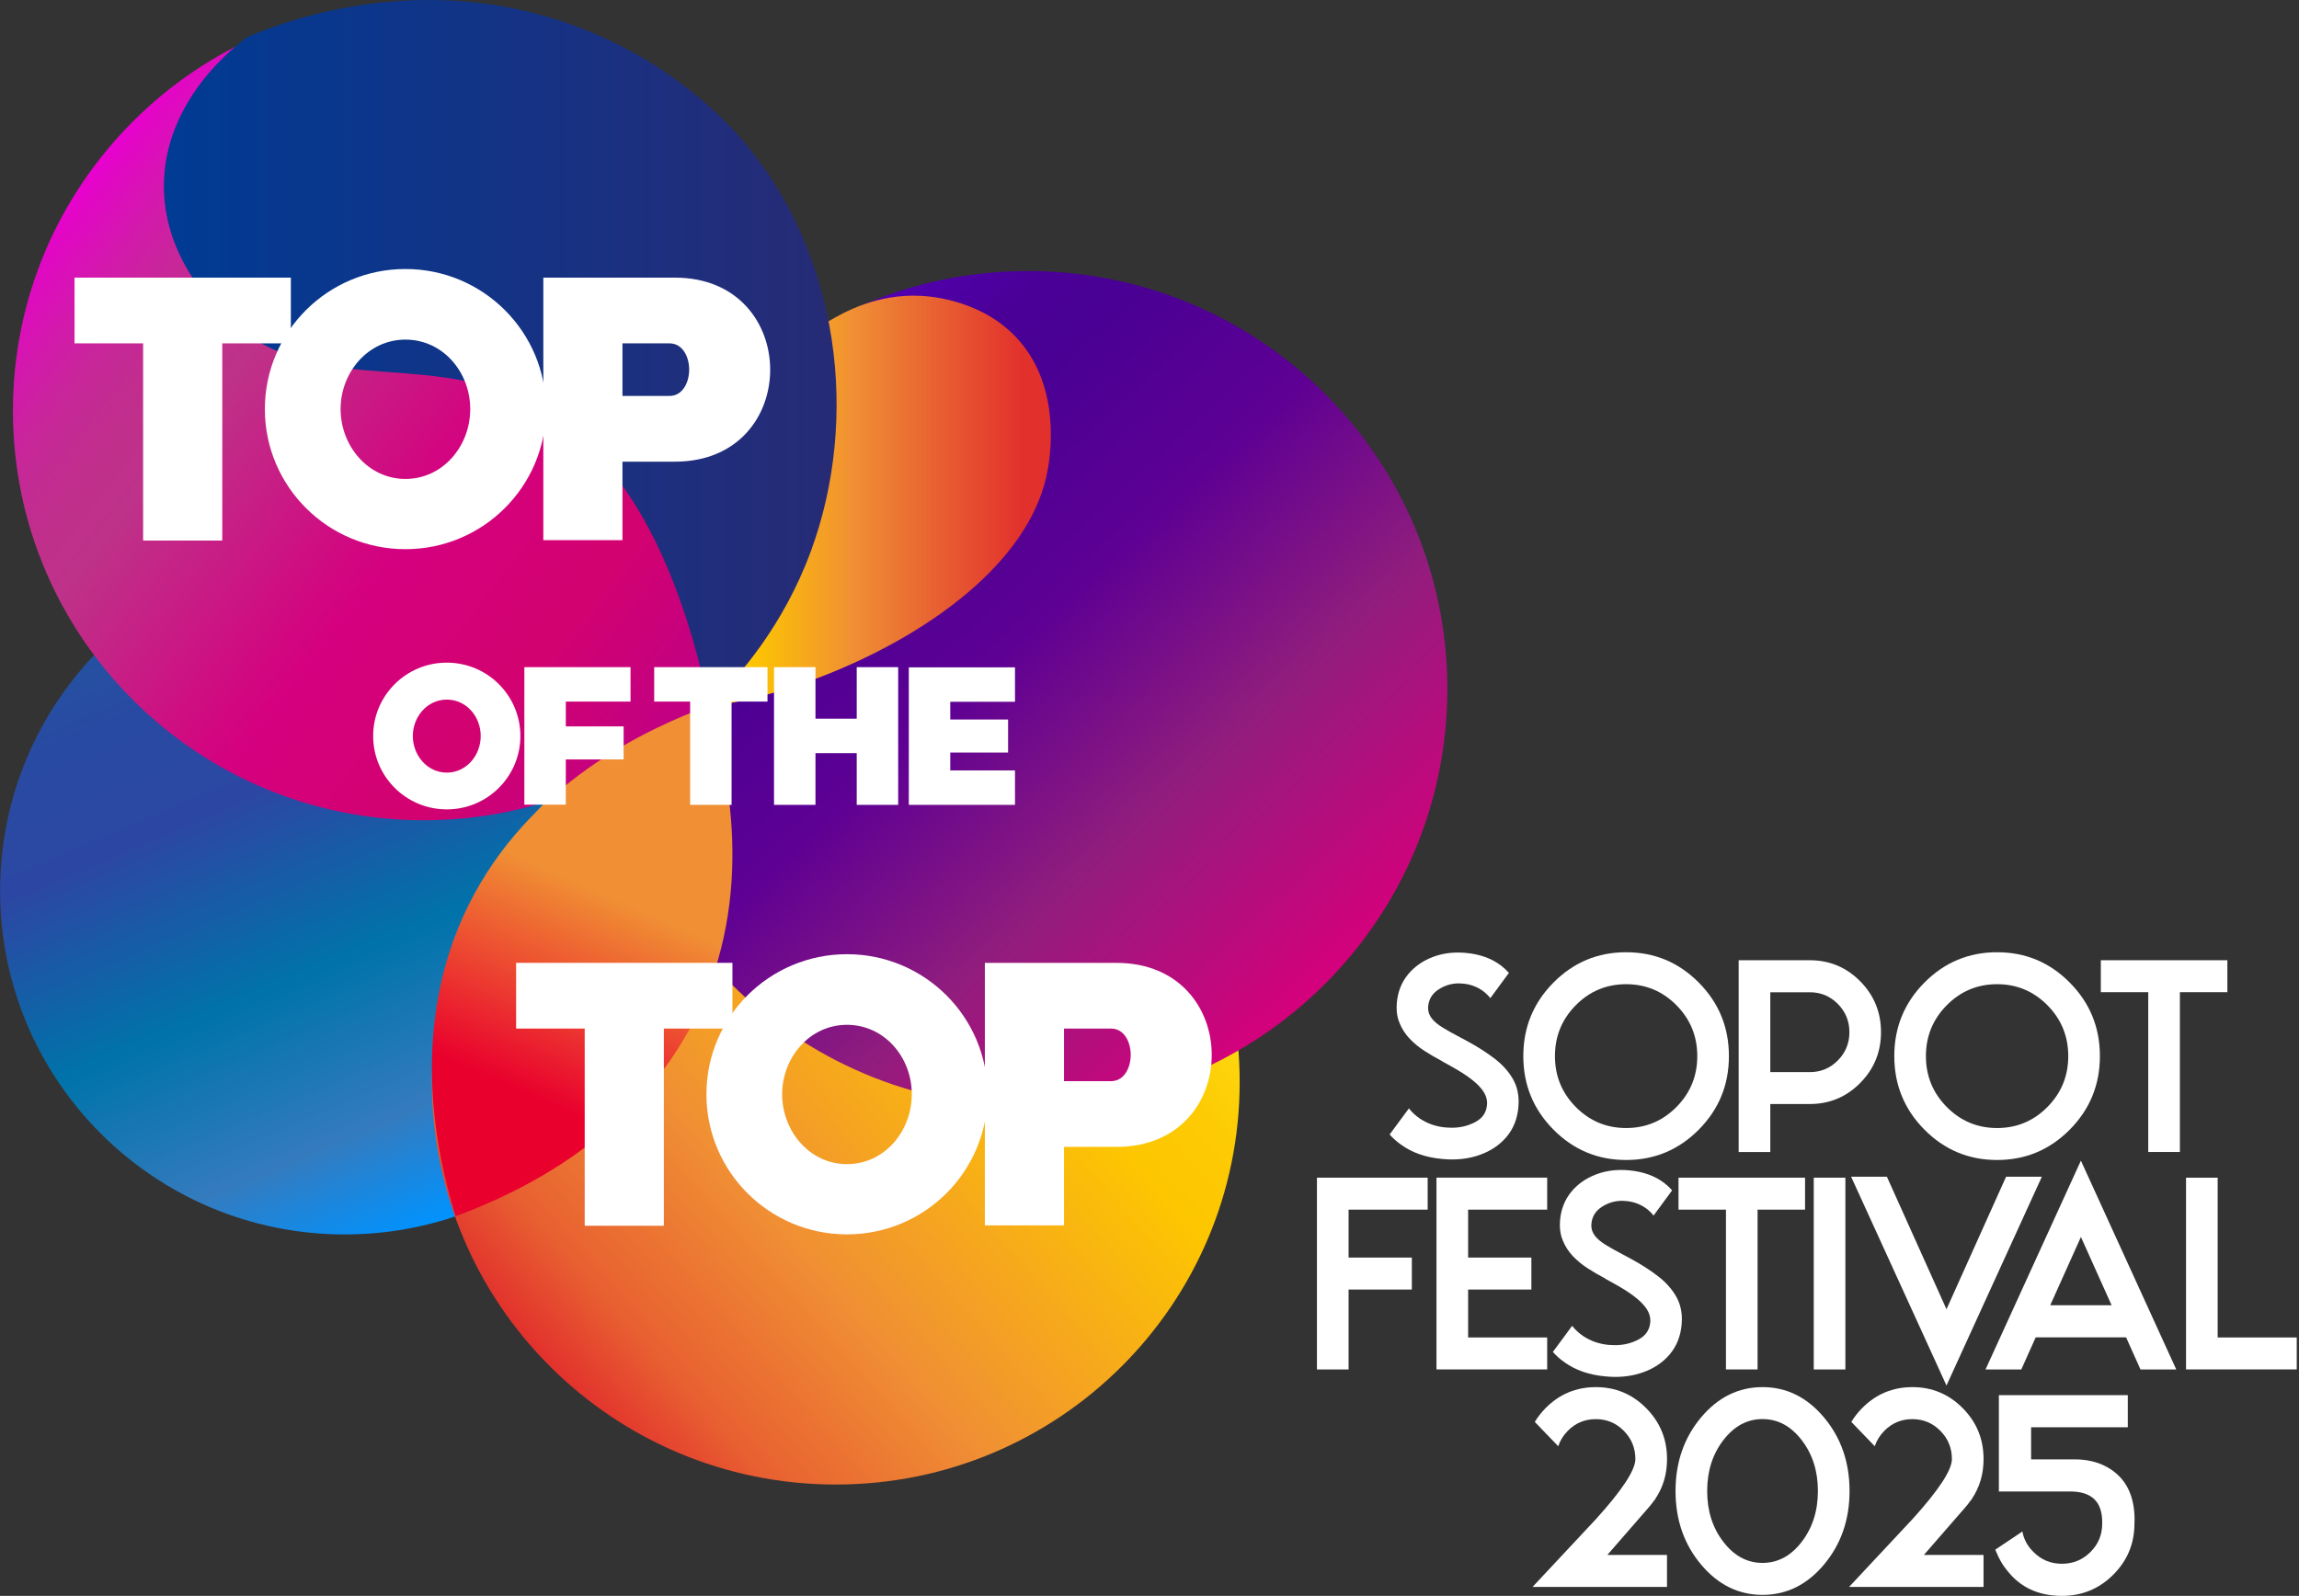 <svg width="301" height="209" viewBox="0 0 301 209" fill="none" xmlns="http://www.w3.org/2000/svg">
<rect x="0" y="0" width="301" height="209" fill="#333333" stroke="none"/>
<g clip-path="url(#clip0_4143_3806)">
<path d="M45.139 161.664C70.061 161.664 90.265 141.522 90.265 116.676C90.265 91.829 70.061 71.687 45.139 71.687C20.216 71.687 0.013 91.829 0.013 116.676C0.013 141.522 20.216 161.664 45.139 161.664Z" fill="url(#paint0_linear_4143_3806)"/>
<path d="M109.429 194.417C138.632 194.417 162.306 170.815 162.306 141.701C162.306 112.587 138.632 88.985 109.429 88.985C80.226 88.985 56.552 112.587 56.552 141.701C56.552 170.815 80.226 194.417 109.429 194.417Z" fill="url(#paint1_linear_4143_3806)"/>
<path d="M134.607 144.941C164.922 144.941 189.497 120.441 189.497 90.218C189.497 59.996 164.922 35.496 134.607 35.496C104.293 35.496 79.718 59.996 79.718 90.218C79.718 120.441 104.293 144.941 134.607 144.941Z" fill="url(#paint2_linear_4143_3806)"/>
<path d="M109.29 12.378C109.208 12.378 109.13 12.383 109.048 12.383C109.182 12.383 109.316 12.383 109.45 12.383C109.398 12.383 109.342 12.383 109.29 12.383V12.378Z" fill="url(#paint3_linear_4143_3806)"/>
<path d="M83.029 90.879C88.027 97.955 133.236 84.346 137.191 61.418C137.455 59.9 139.005 50.895 133.361 44.522C128.787 39.362 122.053 38.827 120.672 38.749C114.847 38.422 110.515 40.868 108.325 42.167C94.039 50.623 87.14 77.736 86.543 80.183C82.375 86.258 81.942 89.338 83.033 90.883L83.029 90.879Z" fill="url(#paint4_linear_4143_3806)"/>
<path d="M55.491 107.421C85.204 107.421 109.29 83.408 109.29 53.786C109.29 24.164 85.204 0.151 55.491 0.151C25.779 0.151 1.692 24.164 1.692 53.786C1.692 83.408 25.779 107.421 55.491 107.421Z" fill="url(#paint5_linear_4143_3806)"/>
<path d="M191.293 135.911L192.197 136.403C193.526 137.123 194.703 137.883 195.742 138.685C196.776 139.488 197.577 140.394 198.135 141.408C198.598 142.258 198.832 143.224 198.832 144.303C198.832 144.531 198.819 144.764 198.797 145.006C198.659 146.542 198.131 147.845 197.222 148.915C196.309 149.985 195.127 150.766 193.669 151.271C192.57 151.651 191.384 151.845 190.111 151.845C189.7 151.845 189.28 151.823 188.848 151.78C186.714 151.594 184.909 150.973 183.447 149.916C182.875 149.515 182.373 149.066 181.94 148.574L184.464 145.157C184.875 145.679 185.364 146.132 185.935 146.512C186.904 147.155 188.017 147.539 189.267 147.655C189.549 147.677 189.817 147.69 190.077 147.69C191.189 147.69 192.21 147.444 193.149 146.948C194.089 146.451 194.599 145.709 194.686 144.717C194.694 144.631 194.703 144.549 194.703 144.471C194.703 143.949 194.543 143.444 194.227 142.957C193.907 142.473 193.457 141.99 192.868 141.52C192.28 141.045 191.626 140.597 190.903 140.169C190.254 139.79 189.609 139.423 188.96 139.073L188.7 138.91C187.956 138.517 187.225 138.09 186.506 137.628C185.788 137.166 185.143 136.636 184.572 136.04C184 135.445 183.559 134.763 183.243 133.987C182.983 133.387 182.854 132.705 182.854 131.941C182.854 131.734 182.862 131.523 182.884 131.303C183.014 129.875 183.498 128.649 184.338 127.622C185.178 126.596 186.264 125.836 187.588 125.331C188.614 124.939 189.713 124.745 190.89 124.745C191.215 124.745 191.548 124.762 191.894 124.792C193.751 124.956 195.296 125.513 196.538 126.462C196.915 126.755 197.257 127.075 197.555 127.411L195.127 130.716C194.837 130.358 194.508 130.039 194.14 129.767C193.374 129.223 192.518 128.904 191.57 128.818C191.375 128.796 191.189 128.783 191.003 128.783C190.055 128.783 189.168 129.046 188.35 129.577C187.532 130.108 187.078 130.833 186.991 131.76C186.978 131.838 186.974 131.92 186.974 132.006C186.974 132.507 187.134 132.964 187.458 133.378C187.783 133.792 188.263 134.194 188.908 134.586C189.549 134.979 190.293 135.393 191.133 135.829L191.28 135.911H191.293Z" fill="white"/>
<path d="M212.902 151.914C209.18 151.914 206.008 150.585 203.381 147.931C200.754 145.278 199.442 142.068 199.442 138.31C199.442 134.552 200.754 131.341 203.381 128.688C206.008 126.034 209.18 124.706 212.902 124.706C216.624 124.706 219.796 126.034 222.423 128.688C225.05 131.341 226.361 134.547 226.361 138.31C226.361 142.072 225.05 145.278 222.423 147.931C219.796 150.585 216.624 151.914 212.902 151.914ZM212.902 147.728C215.481 147.728 217.675 146.809 219.493 144.971C221.311 143.133 222.22 140.916 222.22 138.31C222.22 135.704 221.311 133.486 219.493 131.648C217.675 129.81 215.477 128.891 212.902 128.891C210.327 128.891 208.128 129.81 206.311 131.648C204.493 133.486 203.584 135.704 203.584 138.31C203.584 140.916 204.493 143.138 206.311 144.971C208.128 146.809 210.327 147.728 212.902 147.728Z" fill="white"/>
<path d="M231.779 144.592V150.869H227.638V125.754H236.955C239.535 125.754 241.729 126.673 243.547 128.507C245.364 130.345 246.273 132.562 246.273 135.168C246.273 137.774 245.364 139.996 243.547 141.83C241.729 143.664 239.53 144.583 236.955 144.583H231.779V144.592ZM231.779 129.943V140.406H236.955C238.388 140.406 239.613 139.897 240.621 138.879C241.629 137.861 242.136 136.627 242.136 135.177C242.136 133.727 241.629 132.493 240.621 131.475C239.613 130.457 238.392 129.948 236.955 129.948H231.779V129.943Z" fill="white"/>
<path d="M261.472 151.914C257.75 151.914 254.578 150.585 251.951 147.931C249.324 145.278 248.013 142.068 248.013 138.31C248.013 134.552 249.324 131.341 251.951 128.688C254.578 126.034 257.75 124.706 261.472 124.706C265.194 124.706 268.366 126.034 270.993 128.688C273.62 131.341 274.932 134.547 274.932 138.31C274.932 142.072 273.62 145.278 270.993 147.931C268.366 150.585 265.194 151.914 261.472 151.914ZM261.472 147.728C264.052 147.728 266.246 146.809 268.063 144.971C269.881 143.133 270.79 140.916 270.79 138.31C270.79 135.704 269.881 133.486 268.063 131.648C266.246 129.81 264.047 128.891 261.472 128.891C258.897 128.891 256.699 129.81 254.881 131.648C253.063 133.486 252.154 135.704 252.154 138.31C252.154 140.916 253.063 143.138 254.881 144.971C256.699 146.809 258.897 147.728 261.472 147.728Z" fill="white"/>
<path d="M285.406 129.939V150.865H281.264V129.939H275.054V125.754H291.621V129.939H285.41H285.406Z" fill="white"/>
<path d="M176.566 168.883V179.346H172.424V154.23H186.918V158.416H176.566V164.693H184.849V168.879H176.566V168.883Z" fill="white"/>
<path d="M202.567 154.23V158.416H192.215V164.693H200.498V168.879H192.215V175.156H202.567V179.341H188.073V154.226H202.567V154.23Z" fill="white"/>
<path d="M212.664 164.387L213.568 164.879C214.897 165.599 216.074 166.359 217.113 167.161C218.147 167.964 218.948 168.87 219.506 169.884C219.969 170.734 220.203 171.7 220.203 172.779C220.203 173.008 220.19 173.241 220.168 173.482C220.03 175.018 219.502 176.321 218.593 177.391C217.68 178.461 216.498 179.242 215.04 179.747C213.941 180.127 212.755 180.321 211.482 180.321C211.071 180.321 210.651 180.299 210.219 180.256C208.085 180.071 206.28 179.449 204.818 178.392C204.246 177.991 203.744 177.542 203.312 177.05L205.835 173.633C206.246 174.155 206.735 174.608 207.306 174.988C208.276 175.631 209.388 176.015 210.638 176.131C210.92 176.153 211.188 176.166 211.448 176.166C212.56 176.166 213.581 175.92 214.521 175.424C215.46 174.928 215.97 174.185 216.057 173.193C216.066 173.107 216.074 173.025 216.074 172.947C216.074 172.425 215.914 171.92 215.598 171.433C215.278 170.949 214.828 170.466 214.239 169.996C213.651 169.521 212.997 169.073 212.274 168.645C211.625 168.266 210.98 167.899 210.331 167.55L210.072 167.386C209.327 166.993 208.596 166.566 207.877 166.104C207.159 165.642 206.514 165.112 205.943 164.516C205.372 163.921 204.93 163.239 204.614 162.463C204.355 161.863 204.225 161.181 204.225 160.417C204.225 160.21 204.233 159.999 204.255 159.779C204.385 158.351 204.87 157.125 205.709 156.099C206.549 155.072 207.635 154.312 208.959 153.807C209.985 153.415 211.084 153.221 212.261 153.221C212.586 153.221 212.919 153.238 213.265 153.268C215.122 153.432 216.667 153.989 217.909 154.938C218.286 155.231 218.628 155.551 218.926 155.887L216.498 159.192C216.208 158.834 215.879 158.515 215.512 158.243C214.746 157.699 213.889 157.38 212.941 157.294C212.746 157.272 212.56 157.259 212.374 157.259C211.426 157.259 210.539 157.522 209.721 158.053C208.903 158.584 208.449 159.309 208.362 160.236C208.349 160.314 208.345 160.396 208.345 160.482C208.345 160.983 208.505 161.44 208.829 161.854C209.154 162.268 209.634 162.67 210.279 163.062C210.92 163.455 211.664 163.869 212.504 164.305L212.651 164.387H212.664Z" fill="white"/>
<path d="M230.114 158.416V179.342H225.972V158.416H219.762V154.23H236.329V158.416H230.118H230.114Z" fill="white"/>
<path d="M241.609 179.346H237.467V154.23H241.609V179.346Z" fill="white"/>
<path d="M242.361 154.105H247.044L254.847 171.459L262.65 154.105H267.333L254.847 181.451L242.361 154.105Z" fill="white"/>
<path d="M266.528 175.139L264.641 179.346H259.958L272.444 152L284.929 179.346H280.247L278.36 175.139H266.523H266.528ZM276.464 170.933L272.448 161.993L268.432 170.933H276.464Z" fill="white"/>
<path d="M286.21 154.23H290.352V175.156H300.704V179.341H286.21V154.226V154.23Z" fill="white"/>
<path d="M200.953 186.206C201.329 185.576 201.801 184.977 202.359 184.407C204.173 182.573 206.367 181.659 208.942 181.659C211.517 181.659 213.716 182.578 215.533 184.416C217.351 186.254 218.26 188.471 218.26 191.077C218.26 193.041 217.749 194.779 216.723 196.294L216.741 196.311L216.529 196.557C216.356 196.807 216.169 197.053 215.962 197.295L210.444 203.637H218.255V207.823H200.654L208.938 198.96C212.387 195.155 214.114 192.527 214.114 191.082C214.114 189.636 213.607 188.398 212.599 187.38C211.591 186.362 210.37 185.852 208.933 185.852C207.497 185.852 206.28 186.357 205.276 187.371C204.683 187.971 204.264 188.648 204.013 189.399L200.94 186.211L200.953 186.206Z" fill="white"/>
<path d="M230.763 208.867C227.612 208.867 224.929 207.538 222.704 204.884C220.48 202.231 219.372 199.021 219.372 195.263C219.372 191.505 220.484 188.295 222.704 185.641C224.925 182.988 227.612 181.659 230.763 181.659C233.913 181.659 236.597 182.988 238.821 185.641C241.041 188.295 242.154 191.5 242.154 195.263C242.154 199.025 241.041 202.231 238.821 204.884C236.601 207.538 233.913 208.867 230.763 208.867ZM230.763 204.681C232.771 204.681 234.476 203.762 235.891 201.924C237.302 200.086 238.012 197.869 238.012 195.263C238.012 192.657 237.306 190.439 235.891 188.601C234.476 186.763 232.771 185.844 230.763 185.844C228.755 185.844 227.05 186.763 225.634 188.601C224.219 190.439 223.514 192.657 223.514 195.263C223.514 197.869 224.219 200.091 225.634 201.924C227.045 203.762 228.755 204.681 230.763 204.681Z" fill="white"/>
<path d="M242.395 186.206C242.772 185.576 243.244 184.977 243.802 184.407C245.615 182.573 247.809 181.659 250.384 181.659C252.959 181.659 255.158 182.578 256.976 184.416C258.793 186.254 259.702 188.471 259.702 191.077C259.702 193.041 259.191 194.779 258.166 196.294L258.183 196.311L257.971 196.557C257.798 196.807 257.612 197.053 257.404 197.295L251.886 203.637H259.698V207.823H242.097L250.38 198.96C253.829 195.155 255.556 192.527 255.556 191.082C255.556 189.636 255.05 188.398 254.041 187.38C253.033 186.362 251.813 185.852 250.376 185.852C248.939 185.852 247.723 186.357 246.719 187.371C246.126 187.971 245.706 188.648 245.455 189.399L242.382 186.211L242.395 186.206Z" fill="white"/>
<path d="M91.1 133.192C83.189 149.152 67.717 156.31 59.658 159.274C57.127 151.093 53.431 134.491 61.342 118.531C69.253 102.571 84.725 95.413 92.783 92.449C95.315 100.63 99.011 117.232 91.1 133.192Z" fill="url(#paint6_linear_4143_3806)"/>
<path d="M96.969 18.078C95.385 16.244 87.824 7.788 74.464 3.094C54.573 -3.896 37.08 2.861 32.419 4.832C31.099 5.782 21.483 12.935 21.457 24.313C21.436 33.244 27.339 39.341 28.953 40.954C40.456 52.474 54.742 45.696 68.808 52.5C77.377 56.647 87.404 66.579 92.853 92.402C96.765 88.614 102.569 81.952 106.169 72.179C112.488 55.024 110.164 33.33 96.969 18.078Z" fill="url(#paint7_linear_4143_3806)"/>
<path d="M68.132 96.388C68.132 101.695 63.818 105.997 58.495 105.997C53.171 105.997 48.856 101.695 48.856 96.388C48.856 91.082 53.171 86.78 58.495 86.78C63.818 86.78 68.132 91.082 68.132 96.388ZM58.495 101.182C61.052 101.182 62.939 98.943 62.939 96.388C62.939 93.834 61.052 91.621 58.495 91.621C55.937 91.621 54.05 93.86 54.05 96.388C54.05 98.917 55.937 101.182 58.495 101.182Z" fill="white"/>
<path d="M74.079 95.129H81.649V99.456H74.079V105.38H68.652V87.371H82.553V91.88H74.079V95.124V95.129Z" fill="white"/>
<path d="M95.783 91.88V105.406H90.356V91.88H85.651V87.371H100.483V91.88H95.778H95.783Z" fill="white"/>
<path d="M117.595 105.406H112.168V98.632H106.767V105.406H101.34V87.371H106.767V94.119H112.168V87.371H117.595V105.406Z" fill="white"/>
<path d="M124.415 94.227H131.985V98.555H124.415V100.897H132.889V105.406H118.988V87.397H132.889V91.906H124.415V94.223V94.227Z" fill="white"/>
<path d="M86.915 134.702V160.525H76.554V134.702H67.574V126.095H95.895V134.702H86.915Z" fill="white"/>
<path d="M129.293 143.31C129.293 153.441 121.053 161.656 110.891 161.656C100.729 161.656 92.489 153.441 92.489 143.31C92.489 133.179 100.729 124.964 110.891 124.964C121.053 124.964 129.293 133.179 129.293 143.31ZM110.891 152.457C115.777 152.457 119.378 148.177 119.378 143.31C119.378 138.443 115.777 134.211 110.891 134.211C106.005 134.211 102.404 138.491 102.404 143.31C102.404 148.13 106.005 152.457 110.891 152.457Z" fill="white"/>
<path d="M158.648 138.146C158.648 144.195 154.502 150.196 146.167 150.196H139.307V160.478H128.946V126.099H146.167C154.506 126.099 158.648 132.148 158.648 138.15V138.146ZM145.474 141.589C147.153 141.589 148.041 139.867 148.041 138.146C148.041 136.424 147.153 134.702 145.474 134.702H139.307V141.589H145.474Z" fill="white"/>
<path d="M29.1 44.967V70.79H18.739V44.967H9.759V36.359H38.08V44.967H29.1Z" fill="white"/>
<path d="M71.481 53.575C71.481 63.706 63.241 71.921 53.08 71.921C42.918 71.921 34.678 63.706 34.678 53.575C34.678 43.444 42.918 35.229 53.08 35.229C63.241 35.229 71.481 43.444 71.481 53.575ZM53.08 62.722C57.966 62.722 61.566 58.442 61.566 53.575C61.566 48.708 57.966 44.475 53.08 44.475C48.193 44.475 44.593 48.755 44.593 53.575C44.593 58.394 48.193 62.722 53.08 62.722Z" fill="white"/>
<path d="M100.837 48.41C100.837 54.459 96.691 60.461 88.356 60.461H81.496V70.743H71.136V36.359H88.356C96.696 36.359 100.837 42.408 100.837 48.41ZM87.664 51.853C89.343 51.853 90.23 50.132 90.23 48.41C90.23 46.689 89.343 44.967 87.664 44.967H81.496V51.853H87.664Z" fill="white"/>
<path d="M261.706 195.327V182.707H278.585V186.913H265.926V191.12H271.595C273.266 191.12 274.715 191.47 275.945 192.173C278.295 193.51 279.472 195.797 279.472 199.042C279.472 199.206 279.467 199.37 279.454 199.534C279.454 202.153 278.528 204.383 276.676 206.23C274.824 208.076 272.586 209 269.959 209C267.332 209 265 208.167 263.251 206.221C261.983 204.815 261.654 203.904 261.234 202.946L264.783 200.569C264.969 201.587 265.454 202.48 266.233 203.248C267.254 204.28 268.496 204.793 269.959 204.793C271.422 204.793 272.664 204.28 273.694 203.257C274.724 202.234 275.235 200.992 275.235 199.534V199.335C275.235 196.608 273.781 195.271 270.868 195.327H261.702H261.706Z" fill="white"/>
</g>
<defs>
<linearGradient id="paint0_linear_4143_3806" x1="27.365" y1="75.331" x2="62.751" y2="158.104" gradientUnits="userSpaceOnUse">
<stop stop-color="#2354A1"/>
<stop offset="0.14" stop-color="#294AA2"/>
<stop offset="0.32" stop-color="#2C47A3"/>
<stop offset="0.59" stop-color="#0073AA"/>
<stop offset="0.83" stop-color="#347BBE"/>
<stop offset="1" stop-color="#0093FF"/>
</linearGradient>
<linearGradient id="paint1_linear_4143_3806" x1="149.13" y1="106.891" x2="69.941" y2="176.772" gradientUnits="userSpaceOnUse">
<stop stop-color="#FFEE25"/>
<stop offset="0.02" stop-color="#FEE820"/>
<stop offset="0.1" stop-color="#FDD60E"/>
<stop offset="0.19" stop-color="#FDCA03"/>
<stop offset="0.28" stop-color="#FDC700"/>
<stop offset="0.67" stop-color="#F08F34"/>
<stop offset="0.89" stop-color="#E86031"/>
<stop offset="1" stop-color="#E2312D"/>
</linearGradient>
<linearGradient id="paint2_linear_4143_3806" x1="97.402" y1="49.991" x2="171.577" y2="130.675" gradientUnits="userSpaceOnUse">
<stop stop-color="#5800BF"/>
<stop offset="0.02" stop-color="#5400B5"/>
<stop offset="0.09" stop-color="#4E00A3"/>
<stop offset="0.15" stop-color="#4A0097"/>
<stop offset="0.22" stop-color="#490094"/>
<stop offset="0.45" stop-color="#5E0094"/>
<stop offset="0.7" stop-color="#901D7D"/>
<stop offset="1" stop-color="#D5007C"/>
</linearGradient>
<linearGradient id="paint3_linear_4143_3806" x1="109.048" y1="12.383" x2="109.45" y2="12.383" gradientUnits="userSpaceOnUse">
<stop stop-color="#FFEE25"/>
<stop offset="0.02" stop-color="#FEE820"/>
<stop offset="0.1" stop-color="#FDD60E"/>
<stop offset="0.19" stop-color="#FDCA03"/>
<stop offset="0.28" stop-color="#FDC700"/>
<stop offset="0.67" stop-color="#F08F34"/>
<stop offset="0.89" stop-color="#E86031"/>
<stop offset="1" stop-color="#E2312D"/>
</linearGradient>
<linearGradient id="paint4_linear_4143_3806" x1="82.522" y1="65.737" x2="137.585" y2="65.737" gradientUnits="userSpaceOnUse">
<stop stop-color="#FFEE25"/>
<stop offset="0.02" stop-color="#FEE820"/>
<stop offset="0.1" stop-color="#FDD60E"/>
<stop offset="0.19" stop-color="#FDCA03"/>
<stop offset="0.28" stop-color="#FDC700"/>
<stop offset="0.53" stop-color="#F08F34"/>
<stop offset="0.73" stop-color="#E86031"/>
<stop offset="0.93" stop-color="#E2312D"/>
</linearGradient>
<linearGradient id="paint5_linear_4143_3806" x1="13.058" y1="20.823" x2="97.74" y2="86.995" gradientUnits="userSpaceOnUse">
<stop stop-color="#E900D0"/>
<stop offset="0.02" stop-color="#E207C5"/>
<stop offset="0.09" stop-color="#D21AAB"/>
<stop offset="0.15" stop-color="#C72798"/>
<stop offset="0.22" stop-color="#C02F8C"/>
<stop offset="0.29" stop-color="#BE3289"/>
<stop offset="0.58" stop-color="#D5007F"/>
<stop offset="0.79" stop-color="#D30270"/>
<stop offset="1" stop-color="#BF0085"/>
</linearGradient>
<linearGradient id="paint6_linear_4143_3806" x1="85.336" y1="104.258" x2="66.227" y2="147.844" gradientUnits="userSpaceOnUse">
<stop offset="0.3" stop-color="#F08F34"/>
<stop offset="0.89" stop-color="#E9002D"/>
</linearGradient>
<linearGradient id="paint7_linear_4143_3806" x1="21.461" y1="46.201" x2="109.532" y2="46.201" gradientUnits="userSpaceOnUse">
<stop stop-color="#003B94"/>
<stop offset="0.99" stop-color="#272B76"/>
</linearGradient>
<clipPath id="clip0_4143_3806">
<rect width="300.704" height="209" fill="white"/>
</clipPath>
</defs>
</svg>
